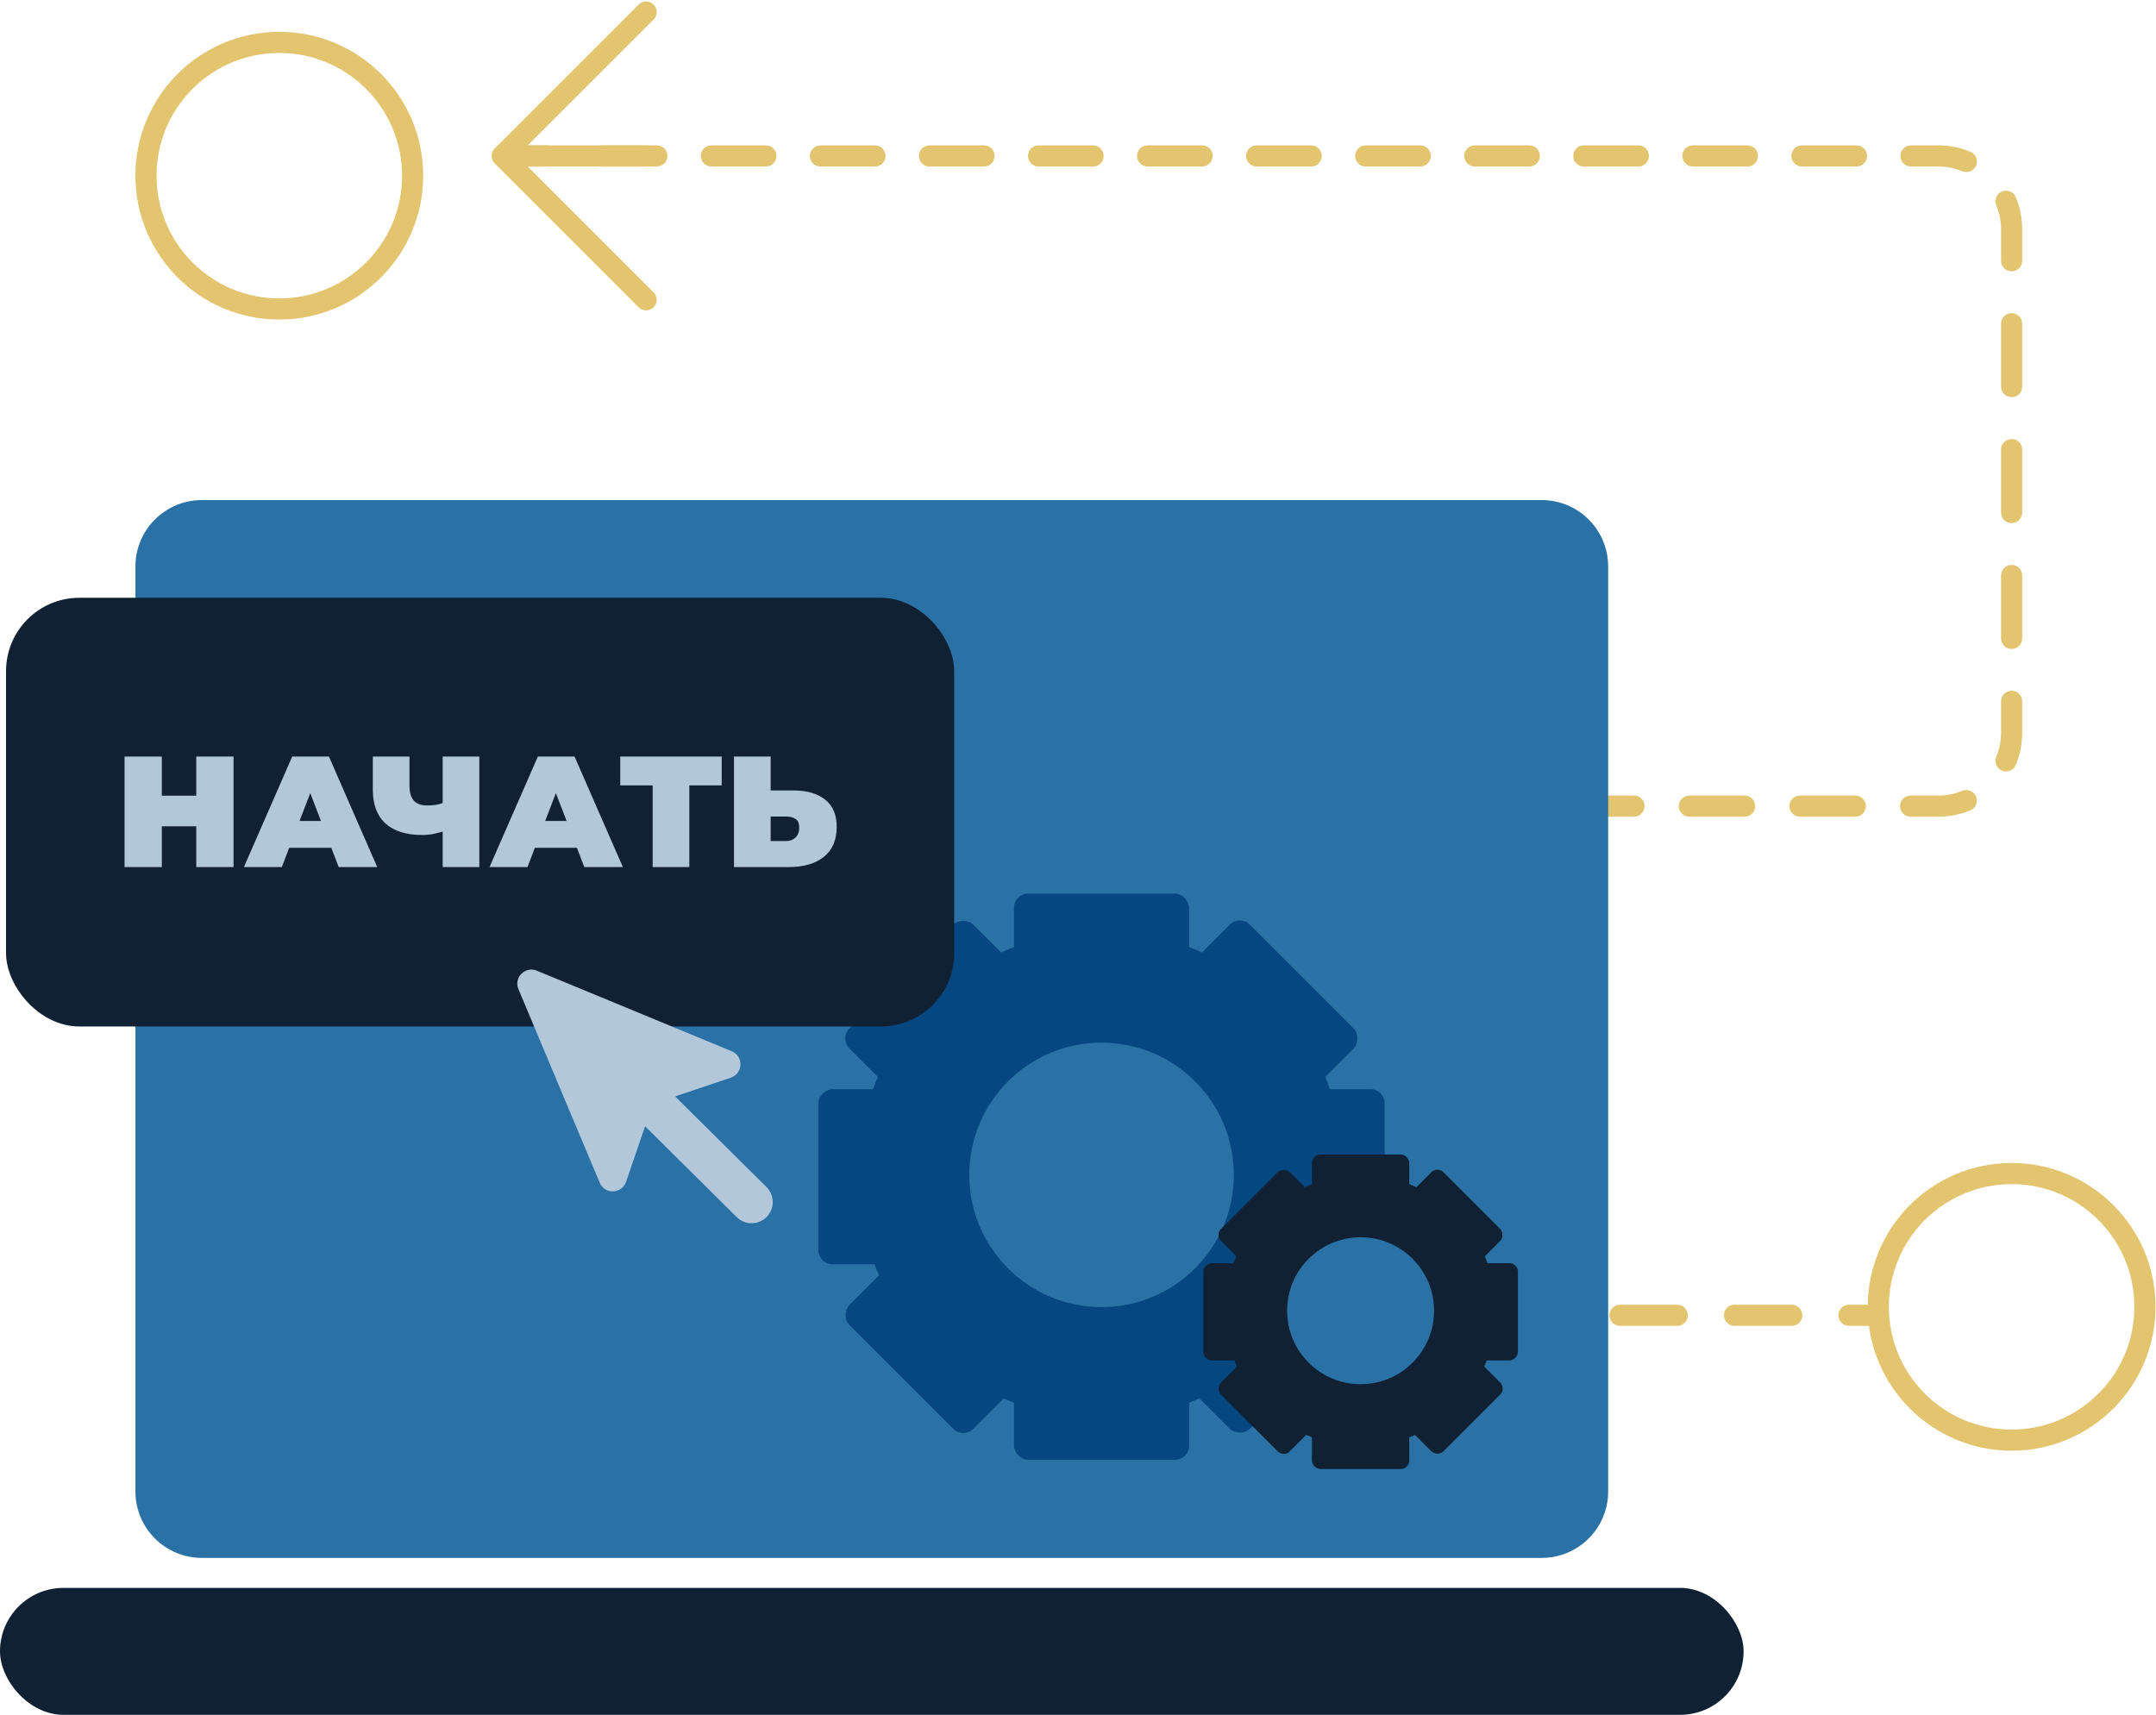 <?xml version="1.0" encoding="UTF-8"?> <svg xmlns="http://www.w3.org/2000/svg" width="357" height="284" viewBox="0 0 357 284" fill="none"> <path d="M86.193 24.076C85.227 24.076 84.443 24.859 84.443 25.826C84.443 26.792 85.227 27.576 86.193 27.576V24.076ZM90.708 27.576C91.674 27.576 92.458 26.792 92.458 25.826C92.458 24.859 91.674 24.076 90.708 24.076V27.576ZM99.737 24.076C98.77 24.076 97.987 24.859 97.987 25.826C97.987 26.792 98.77 27.576 99.737 27.576V24.076ZM108.766 27.576C109.732 27.576 110.516 26.792 110.516 25.826C110.516 24.859 109.732 24.076 108.766 24.076V27.576ZM117.795 24.076C116.828 24.076 116.045 24.859 116.045 25.826C116.045 26.792 116.828 27.576 117.795 27.576V24.076ZM126.824 27.576C127.79 27.576 128.574 26.792 128.574 25.826C128.574 24.859 127.79 24.076 126.824 24.076V27.576ZM135.853 24.076C134.886 24.076 134.103 24.859 134.103 25.826C134.103 26.792 134.886 27.576 135.853 27.576V24.076ZM144.881 27.576C145.848 27.576 146.631 26.792 146.631 25.826C146.631 24.859 145.848 24.076 144.881 24.076V27.576ZM153.91 24.076C152.944 24.076 152.16 24.859 152.16 25.826C152.16 26.792 152.944 27.576 153.91 27.576V24.076ZM162.939 27.576C163.906 27.576 164.689 26.792 164.689 25.826C164.689 24.859 163.906 24.076 162.939 24.076V27.576ZM171.968 24.076C171.002 24.076 170.218 24.859 170.218 25.826C170.218 26.792 171.002 27.576 171.968 27.576V24.076ZM180.997 27.576C181.964 27.576 182.747 26.792 182.747 25.826C182.747 24.859 181.964 24.076 180.997 24.076V27.576ZM190.026 24.076C189.06 24.076 188.276 24.859 188.276 25.826C188.276 26.792 189.06 27.576 190.026 27.576V24.076ZM199.055 27.576C200.022 27.576 200.805 26.792 200.805 25.826C200.805 24.859 200.022 24.076 199.055 24.076V27.576ZM208.084 24.076C207.118 24.076 206.334 24.859 206.334 25.826C206.334 26.792 207.118 27.576 208.084 27.576V24.076ZM217.113 27.576C218.08 27.576 218.863 26.792 218.863 25.826C218.863 24.859 218.08 24.076 217.113 24.076V27.576ZM226.142 24.076C225.176 24.076 224.392 24.859 224.392 25.826C224.392 26.792 225.176 27.576 226.142 27.576V24.076ZM235.171 27.576C236.138 27.576 236.921 26.792 236.921 25.826C236.921 24.859 236.138 24.076 235.171 24.076V27.576ZM244.2 24.076C243.234 24.076 242.45 24.859 242.45 25.826C242.45 26.792 243.234 27.576 244.2 27.576V24.076ZM253.229 27.576C254.196 27.576 254.979 26.792 254.979 25.826C254.979 24.859 254.196 24.076 253.229 24.076V27.576ZM262.258 24.076C261.292 24.076 260.508 24.859 260.508 25.826C260.508 26.792 261.292 27.576 262.258 27.576V24.076ZM271.287 27.576C272.254 27.576 273.037 26.792 273.037 25.826C273.037 24.859 272.254 24.076 271.287 24.076V27.576ZM280.316 24.076C279.35 24.076 278.566 24.859 278.566 25.826C278.566 26.792 279.35 27.576 280.316 27.576V24.076ZM289.345 27.576C290.312 27.576 291.095 26.792 291.095 25.826C291.095 24.859 290.312 24.076 289.345 24.076V27.576ZM298.374 24.076C297.408 24.076 296.624 24.859 296.624 25.826C296.624 26.792 297.408 27.576 298.374 27.576V24.076ZM307.403 27.576C308.37 27.576 309.153 26.792 309.153 25.826C309.153 24.859 308.37 24.076 307.403 24.076V27.576ZM316.432 24.076C315.466 24.076 314.682 24.859 314.682 25.826C314.682 26.792 315.466 27.576 316.432 27.576V24.076ZM324.926 28.364C325.818 28.734 326.842 28.311 327.213 27.418C327.583 26.525 327.159 25.501 326.266 25.131L324.926 28.364ZM333.788 32.652C333.418 31.759 332.394 31.336 331.501 31.706C330.608 32.076 330.185 33.1 330.555 33.993L333.788 32.652ZM331.343 43.184C331.343 44.151 332.126 44.934 333.093 44.934C334.059 44.934 334.843 44.151 334.843 43.184H331.343ZM334.843 53.608C334.843 52.641 334.059 51.858 333.093 51.858C332.126 51.858 331.343 52.641 331.343 53.608H334.843ZM331.343 64.031C331.343 64.998 332.126 65.781 333.093 65.781C334.059 65.781 334.843 64.998 334.843 64.031H331.343ZM334.843 74.455C334.843 73.489 334.059 72.705 333.093 72.705C332.126 72.705 331.343 73.489 331.343 74.455H334.843ZM331.343 84.879C331.343 85.846 332.126 86.629 333.093 86.629C334.059 86.629 334.843 85.846 334.843 84.879H331.343ZM334.843 95.303C334.843 94.336 334.059 93.553 333.093 93.553C332.126 93.553 331.343 94.336 331.343 95.303H334.843ZM331.343 105.727C331.343 106.693 332.126 107.477 333.093 107.477C334.059 107.477 334.843 106.693 334.843 105.727H331.343ZM334.843 116.15C334.843 115.184 334.059 114.4 333.093 114.4C332.126 114.4 331.343 115.184 331.343 116.15H334.843ZM330.555 125.341C330.185 126.234 330.608 127.258 331.501 127.628C332.394 127.998 333.418 127.575 333.788 126.682L330.555 125.341ZM326.266 134.203C327.159 133.833 327.583 132.809 327.213 131.917C326.842 131.024 325.818 130.6 324.926 130.97L326.266 134.203ZM316.367 131.759C315.4 131.759 314.617 132.542 314.617 133.509C314.617 134.475 315.4 135.259 316.367 135.259V131.759ZM307.207 135.259C308.173 135.259 308.957 134.475 308.957 133.509C308.957 132.542 308.173 131.759 307.207 131.759V135.259ZM298.047 131.759C297.08 131.759 296.297 132.542 296.297 133.509C296.297 134.475 297.08 135.259 298.047 135.259V131.759ZM288.887 135.259C289.853 135.259 290.637 134.475 290.637 133.509C290.637 132.542 289.853 131.759 288.887 131.759V135.259ZM279.727 131.759C278.761 131.759 277.977 132.542 277.977 133.509C277.977 134.475 278.761 135.259 279.727 135.259V131.759ZM270.567 135.259C271.534 135.259 272.317 134.475 272.317 133.509C272.317 132.542 271.534 131.759 270.567 131.759V135.259ZM261.407 131.759C260.441 131.759 259.657 132.542 259.657 133.509C259.657 134.475 260.441 135.259 261.407 135.259V131.759ZM252.247 135.259C253.214 135.259 253.997 134.475 253.997 133.509C253.997 132.542 253.214 131.759 252.247 131.759V135.259ZM243.087 131.759C242.121 131.759 241.337 132.542 241.337 133.509C241.337 134.475 242.121 135.259 243.087 135.259V131.759ZM233.928 135.259C234.894 135.259 235.678 134.475 235.678 133.509C235.678 132.542 234.894 131.759 233.928 131.759V135.259ZM224.768 131.759C223.801 131.759 223.018 132.542 223.018 133.509C223.018 134.475 223.801 135.259 224.768 135.259V131.759ZM215.608 135.259C216.574 135.259 217.358 134.475 217.358 133.509C217.358 132.542 216.574 131.759 215.608 131.759V135.259ZM206.448 131.759C205.481 131.759 204.698 132.542 204.698 133.509C204.698 134.475 205.481 135.259 206.448 135.259V131.759ZM197.288 135.259C198.255 135.259 199.038 134.475 199.038 133.509C199.038 132.542 198.255 131.759 197.288 131.759V135.259ZM188.128 131.759C187.162 131.759 186.378 132.542 186.378 133.509C186.378 134.475 187.162 135.259 188.128 135.259V131.759ZM178.968 135.259C179.935 135.259 180.718 134.475 180.718 133.509C180.718 132.542 179.935 131.759 178.968 131.759V135.259ZM169.808 131.759C168.842 131.759 168.058 132.542 168.058 133.509C168.058 134.475 168.842 135.259 169.808 135.259V131.759ZM160.649 135.259C161.615 135.259 162.399 134.475 162.399 133.509C162.399 132.542 161.615 131.759 160.649 131.759V135.259ZM151.489 131.759C150.522 131.759 149.739 132.542 149.739 133.509C149.739 134.475 150.522 135.259 151.489 135.259V131.759ZM142.329 135.259C143.295 135.259 144.079 134.475 144.079 133.509C144.079 132.542 143.295 131.759 142.329 131.759V135.259ZM133.169 131.759C132.202 131.759 131.419 132.542 131.419 133.509C131.419 134.475 132.202 135.259 133.169 135.259V131.759ZM124.009 135.259C124.975 135.259 125.759 134.475 125.759 133.509C125.759 132.542 124.975 131.759 124.009 131.759V135.259ZM114.849 131.759C113.883 131.759 113.099 132.542 113.099 133.509C113.099 134.475 113.883 135.259 114.849 135.259V131.759ZM105.689 135.259C106.656 135.259 107.439 134.475 107.439 133.509C107.439 132.542 106.656 131.759 105.689 131.759V135.259ZM96.529 131.759C95.563 131.759 94.779 132.542 94.779 133.509C94.779 134.475 95.563 135.259 96.529 135.259V131.759ZM87.37 135.259C88.336 135.259 89.12 134.475 89.12 133.509C89.12 132.542 88.336 131.759 87.37 131.759V135.259ZM78.21 131.759C77.243 131.759 76.46 132.542 76.46 133.509C76.46 134.475 77.243 135.259 78.21 135.259V131.759ZM69.05 135.259C70.016 135.259 70.8 134.475 70.8 133.509C70.8 132.542 70.016 131.759 69.05 131.759V135.259ZM59.15 132.814C58.257 133.184 57.833 134.208 58.204 135.101C58.574 135.993 59.598 136.417 60.49 136.047L59.15 132.814ZM54.861 141.676C55.232 140.783 54.808 139.759 53.915 139.389C53.023 139.019 51.999 139.442 51.628 140.335L54.861 141.676ZM50.573 150.658C50.573 151.624 51.357 152.408 52.323 152.408C53.29 152.408 54.073 151.624 54.073 150.658H50.573ZM54.073 160.663C54.073 159.696 53.29 158.913 52.323 158.913C51.357 158.913 50.573 159.696 50.573 160.663H54.073ZM50.573 170.668C50.573 171.635 51.357 172.418 52.323 172.418C53.29 172.418 54.073 171.635 54.073 170.668H50.573ZM54.073 180.673C54.073 179.707 53.29 178.923 52.323 178.923C51.357 178.923 50.573 179.707 50.573 180.673H54.073ZM50.573 190.679C50.573 191.645 51.357 192.429 52.323 192.429C53.29 192.429 54.073 191.645 54.073 190.679H50.573ZM54.073 200.684C54.073 199.717 53.29 198.934 52.323 198.934C51.357 198.934 50.573 199.717 50.573 200.684H54.073ZM51.628 211.006C51.999 211.899 53.023 212.323 53.915 211.953C54.808 211.582 55.232 210.558 54.861 209.666L51.628 211.006ZM60.49 215.295C59.598 214.925 58.574 215.348 58.204 216.241C57.833 217.134 58.257 218.158 59.15 218.528L60.49 215.295ZM69.209 219.583C70.175 219.583 70.959 218.799 70.959 217.833C70.959 216.866 70.175 216.083 69.209 216.083V219.583ZM78.687 216.083C77.721 216.083 76.937 216.866 76.937 217.833C76.937 218.799 77.721 219.583 78.687 219.583V216.083ZM88.165 219.583C89.132 219.583 89.915 218.799 89.915 217.833C89.915 216.866 89.132 216.083 88.165 216.083V219.583ZM97.643 216.083C96.677 216.083 95.893 216.866 95.893 217.833C95.893 218.799 96.677 219.583 97.643 219.583V216.083ZM107.121 219.583C108.088 219.583 108.871 218.799 108.871 217.833C108.871 216.866 108.088 216.083 107.121 216.083V219.583ZM116.6 216.083C115.633 216.083 114.85 216.866 114.85 217.833C114.85 218.799 115.633 219.583 116.6 219.583V216.083ZM126.078 219.583C127.044 219.583 127.828 218.799 127.828 217.833C127.828 216.866 127.044 216.083 126.078 216.083V219.583ZM135.556 216.083C134.59 216.083 133.806 216.866 133.806 217.833C133.806 218.799 134.59 219.583 135.556 219.583V216.083ZM145.034 219.583C146.001 219.583 146.784 218.799 146.784 217.833C146.784 216.866 146.001 216.083 145.034 216.083V219.583ZM154.512 216.083C153.546 216.083 152.762 216.866 152.762 217.833C152.762 218.799 153.546 219.583 154.512 219.583V216.083ZM163.991 219.583C164.957 219.583 165.741 218.799 165.741 217.833C165.741 216.866 164.957 216.083 163.991 216.083V219.583ZM173.469 216.083C172.502 216.083 171.719 216.866 171.719 217.833C171.719 218.799 172.502 219.583 173.469 219.583V216.083ZM182.947 219.583C183.913 219.583 184.697 218.799 184.697 217.833C184.697 216.866 183.913 216.083 182.947 216.083V219.583ZM192.425 216.083C191.459 216.083 190.675 216.866 190.675 217.833C190.675 218.799 191.459 219.583 192.425 219.583V216.083ZM201.903 219.583C202.87 219.583 203.653 218.799 203.653 217.833C203.653 216.866 202.87 216.083 201.903 216.083V219.583ZM211.381 216.083C210.415 216.083 209.631 216.866 209.631 217.833C209.631 218.799 210.415 219.583 211.381 219.583V216.083ZM220.86 219.583C221.826 219.583 222.61 218.799 222.61 217.833C222.61 216.866 221.826 216.083 220.86 216.083V219.583ZM230.338 216.083C229.371 216.083 228.588 216.866 228.588 217.833C228.588 218.799 229.371 219.583 230.338 219.583V216.083ZM239.816 219.583C240.783 219.583 241.566 218.799 241.566 217.833C241.566 216.866 240.783 216.083 239.816 216.083V219.583ZM249.294 216.083C248.328 216.083 247.544 216.866 247.544 217.833C247.544 218.799 248.328 219.583 249.294 219.583V216.083ZM258.772 219.583C259.739 219.583 260.522 218.799 260.522 217.833C260.522 216.866 259.739 216.083 258.772 216.083V219.583ZM268.251 216.083C267.284 216.083 266.501 216.866 266.501 217.833C266.501 218.799 267.284 219.583 268.251 219.583V216.083ZM277.729 219.583C278.695 219.583 279.479 218.799 279.479 217.833C279.479 216.866 278.695 216.083 277.729 216.083V219.583ZM287.207 216.083C286.24 216.083 285.457 216.866 285.457 217.833C285.457 218.799 286.24 219.583 287.207 219.583V216.083ZM296.685 219.583C297.652 219.583 298.435 218.799 298.435 217.833C298.435 216.866 297.652 216.083 296.685 216.083V219.583ZM306.163 216.083C305.197 216.083 304.413 216.866 304.413 217.833C304.413 218.799 305.197 219.583 306.163 219.583V216.083ZM86.193 27.576H90.708V24.076H86.193V27.576ZM99.737 27.576H108.766V24.076H99.737V27.576ZM117.795 27.576H126.824V24.076H117.795V27.576ZM135.853 27.576H144.881V24.076H135.853V27.576ZM153.91 27.576H162.939V24.076H153.91V27.576ZM171.968 27.576H180.997V24.076H171.968V27.576ZM190.026 27.576H199.055V24.076H190.026V27.576ZM208.084 27.576H217.113V24.076H208.084V27.576ZM226.142 27.576H235.171V24.076H226.142V27.576ZM244.2 27.576H253.229V24.076H244.2V27.576ZM262.258 27.576H271.287V24.076H262.258V27.576ZM280.316 27.576H289.345V24.076H280.316V27.576ZM298.374 27.576H307.403V24.076H298.374V27.576ZM316.432 27.576H320.947V24.076H316.432V27.576ZM320.947 27.576C322.359 27.576 323.702 27.857 324.926 28.364L326.266 25.131C324.625 24.45 322.828 24.076 320.947 24.076V27.576ZM330.555 33.993C331.062 35.216 331.343 36.559 331.343 37.972H334.843C334.843 36.091 334.468 34.293 333.788 32.652L330.555 33.993ZM331.343 37.972V43.184H334.843V37.972H331.343ZM331.343 53.608V64.031H334.843V53.608H331.343ZM331.343 74.455V84.879H334.843V74.455H331.343ZM331.343 95.303V105.727H334.843V95.303H331.343ZM331.343 116.15V121.362H334.843V116.15H331.343ZM331.343 121.362C331.343 122.775 331.062 124.118 330.555 125.341L333.788 126.682C334.468 125.041 334.843 123.243 334.843 121.362H331.343ZM324.926 130.97C323.702 131.478 322.359 131.759 320.947 131.759V135.259C322.828 135.259 324.625 134.884 326.266 134.203L324.926 130.97ZM320.947 131.759H316.367V135.259H320.947V131.759ZM307.207 131.759H298.047V135.259H307.207V131.759ZM288.887 131.759H279.727V135.259H288.887V131.759ZM270.567 131.759H261.407V135.259H270.567V131.759ZM252.247 131.759H243.087V135.259H252.247V131.759ZM233.928 131.759H224.768V135.259H233.928V131.759ZM215.608 131.759H206.448V135.259H215.608V131.759ZM197.288 131.759H188.128V135.259H197.288V131.759ZM178.968 131.759H169.808V135.259H178.968V131.759ZM160.649 131.759H151.489V135.259H160.649V131.759ZM142.329 131.759H133.169V135.259H142.329V131.759ZM124.009 131.759H114.849V135.259H124.009V131.759ZM105.689 131.759H96.529V135.259H105.689V131.759ZM87.37 131.759H78.21V135.259H87.37V131.759ZM69.05 131.759H64.47V135.259H69.05V131.759ZM64.47 131.759C62.589 131.759 60.791 132.133 59.15 132.814L60.49 136.047C61.714 135.539 63.057 135.259 64.47 135.259V131.759ZM51.628 140.335C50.948 141.976 50.573 143.774 50.573 145.655H54.073C54.073 144.242 54.354 142.899 54.861 141.676L51.628 140.335ZM50.573 145.655L50.573 150.658H54.073L54.073 145.655H50.573ZM50.573 160.663L50.573 170.668H54.073L54.073 160.663H50.573ZM50.573 180.673L50.573 190.679H54.073L54.073 180.673H50.573ZM50.573 200.684L50.573 205.687H54.073L54.073 200.684H50.573ZM50.573 205.687C50.573 207.568 50.948 209.365 51.628 211.006L54.861 209.666C54.354 208.442 54.073 207.099 54.073 205.687H50.573ZM59.15 218.528C60.791 219.208 62.589 219.583 64.47 219.583V216.083C63.057 216.083 61.714 215.802 60.49 215.295L59.15 218.528ZM64.47 219.583H69.209V216.083H64.47V219.583ZM78.687 219.583H88.165V216.083H78.687V219.583ZM97.643 219.583H107.121V216.083H97.643V219.583ZM116.6 219.583H126.078V216.083H116.6V219.583ZM135.556 219.583H145.034V216.083H135.556V219.583ZM154.512 219.583H163.991V216.083H154.512V219.583ZM173.469 219.583H182.947V216.083H173.469V219.583ZM192.425 219.583H201.903V216.083H192.425V219.583ZM211.381 219.583H220.86V216.083H211.381V219.583ZM230.338 219.583H239.816V216.083H230.338V219.583ZM249.294 219.583H258.772V216.083H249.294V219.583ZM268.251 219.583H277.729V216.083H268.251V219.583ZM287.207 219.583H296.685V216.083H287.207V219.583ZM306.163 219.583H310.902V216.083H306.163V219.583Z" fill="#E3C46F"></path> <path d="M106.982 2L83.156 25.826M83.156 25.826L106.982 49.651M83.156 25.826H106.982" stroke="#E3C46F" stroke-width="3.5" stroke-linecap="round" stroke-linejoin="round"></path> <circle cx="46.249" cy="29.095" r="22.076" stroke="#E3C46F" stroke-width="3.5"></circle> <circle cx="333.093" cy="216.431" r="22.076" stroke="#E3C46F" stroke-width="3.5"></circle> <path d="M22.424 93.82C22.424 87.745 27.349 82.82 33.424 82.82H255.287C261.362 82.82 266.287 87.745 266.287 93.82V247.009C266.287 253.085 261.362 258.009 255.287 258.009H33.424C27.349 258.009 22.424 253.085 22.424 247.009V93.82Z" fill="#2A72A5"></path> <rect y="262.978" width="288.712" height="21.023" rx="10.511" fill="#102133"></rect> <rect x="167.901" y="148" width="28.994" height="93.769" rx="2.336" fill="#054780"></rect> <rect x="135.514" y="209.381" width="28.994" height="93.769" rx="2.336" transform="rotate(-90 135.514 209.381)" fill="#054780"></rect> <rect x="138.995" y="171.983" width="28.994" height="93.769" rx="2.336" transform="rotate(-45 138.995 171.983)" fill="#054780"></rect> <rect x="159.497" y="238.289" width="28.994" height="93.769" rx="2.336" transform="rotate(-135 159.497 238.289)" fill="#054780"></rect> <circle cx="182.398" cy="194.576" r="40.407" fill="#054780"></circle> <circle cx="182.399" cy="194.577" r="21.9" fill="#2A72A5"></circle> <rect x="217.24" y="191.2" width="16.108" height="52.094" rx="1.402" fill="#102133"></rect> <rect x="199.248" y="225.301" width="16.108" height="52.094" rx="1.402" transform="rotate(-90 199.248 225.301)" fill="#102133"></rect> <rect x="201.182" y="204.524" width="16.108" height="52.094" rx="1.402" transform="rotate(-45 201.182 204.524)" fill="#102133"></rect> <rect x="212.571" y="241.36" width="16.108" height="52.094" rx="1.402" transform="rotate(-135 212.571 241.36)" fill="#102133"></rect> <circle cx="225.295" cy="217.077" r="22.448" fill="#102133"></circle> <circle cx="225.295" cy="217.075" r="12.167" fill="#2A72A5"></circle> <rect x="1" y="99" width="157" height="71" rx="12.146" fill="#102133"></rect> <path d="M32.499 125.288H38.673V143.601H32.499V125.288ZM26.796 143.601H20.622V125.288H26.796V143.601ZM32.918 136.851H26.378V131.776H32.918V136.851ZM40.386 143.601L48.391 125.288H54.461L62.466 143.601H56.083L50.17 128.218H52.577L46.665 143.601H40.386ZM45.147 140.409L46.717 135.962H55.141L56.711 140.409H45.147ZM74.109 137.453C73.324 137.732 72.592 137.941 71.912 138.081C71.249 138.221 70.603 138.29 69.976 138.29C67.29 138.29 65.24 137.654 63.828 136.38C62.432 135.107 61.735 133.25 61.735 130.808V125.288H67.804V130.128C67.804 131.244 68.048 132.073 68.537 132.613C69.025 133.136 69.766 133.398 70.76 133.398C71.441 133.398 72.051 133.337 72.592 133.215C73.132 133.075 73.586 132.884 73.952 132.639L74.109 137.453ZM73.298 143.601V125.288H79.368V143.601H73.298ZM81.059 143.601L89.064 125.288H95.134L103.139 143.601H96.756L90.843 128.218H93.25L87.338 143.601H81.059ZM85.82 140.409L87.39 135.962H95.814L97.384 140.409H85.82ZM108.07 143.601V128.741L109.404 130.076H102.706V125.288H119.502V130.076H112.805L114.139 128.741V143.601H108.07ZM131.401 130.913C133.634 130.913 135.378 131.419 136.633 132.43C137.907 133.424 138.543 134.933 138.543 136.956C138.543 139.136 137.828 140.793 136.398 141.927C134.968 143.043 133.041 143.601 130.616 143.601H121.538V125.288H127.608V130.913H131.401ZM130.198 139.284C130.808 139.284 131.314 139.093 131.715 138.709C132.134 138.308 132.343 137.758 132.343 137.061C132.343 136.363 132.134 135.883 131.715 135.622C131.314 135.36 130.808 135.229 130.198 135.229H127.608V139.284H130.198Z" fill="#B3C7DB"></path> <path d="M88.892 160.759C86.964 159.962 85.038 161.899 85.846 163.822L99.302 195.875C100.133 197.855 102.971 197.759 103.666 195.727L107.333 185.013C107.803 183.639 108.885 182.562 110.261 182.099L121.017 178.473C123.062 177.784 123.158 174.926 121.163 174.101L88.892 160.759Z" fill="#B3C7DB"></path> <path d="M109.15 183.897L124.45 199.08" stroke="#B3C7DB" stroke-width="7.008" stroke-linecap="round" stroke-linejoin="round"></path> </svg> 